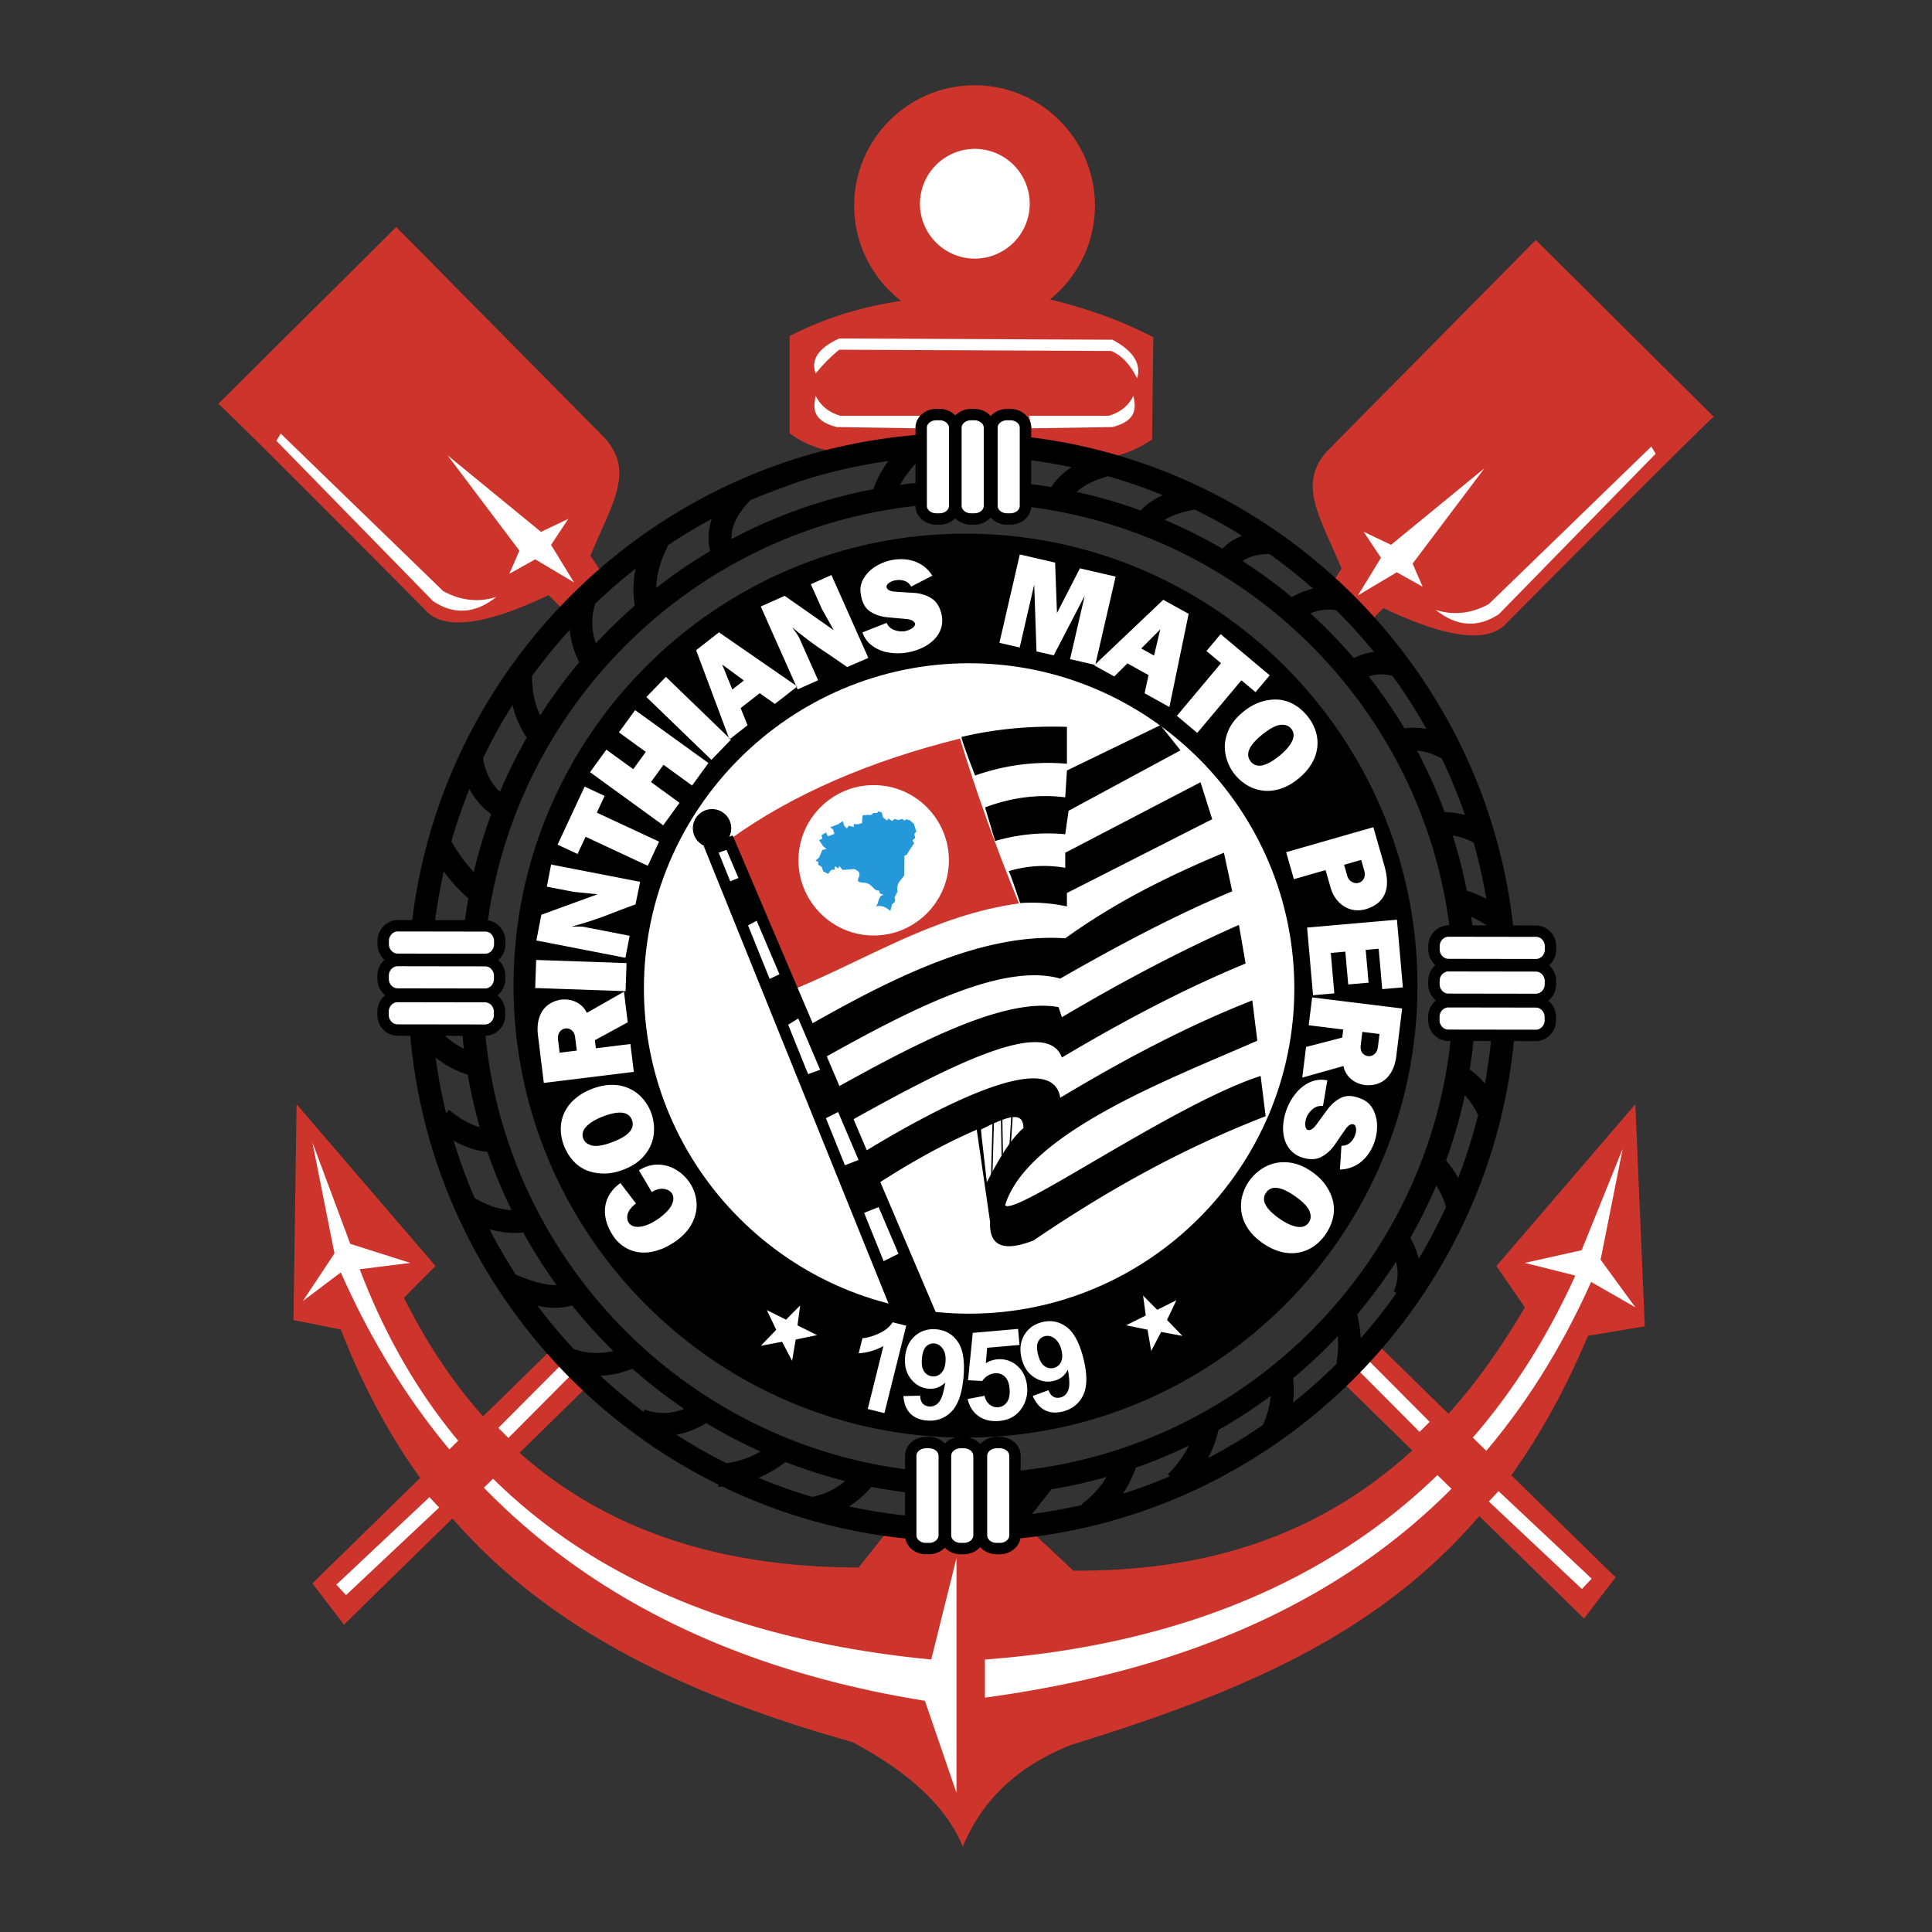 <svg xmlns="http://www.w3.org/2000/svg" width="2500" height="2500" viewBox="0 0 192.756 192.756"><rect x="0" y="0" width="192.756" height="192.756" fill="#333333" stroke="none"/><path fill-rule="evenodd" clip-rule="evenodd" fill="#fff" fill-opacity="0" d="M0 0h192.756v192.756H0V0z"/><path d="M21.772 40.296l17.759-17.643 20.845 21.093c2.924 3.308.735 6.429-1.471 11.687l1.471 2.218-3.678 3.697-1.962-1.972c-6.377 3.039-10.608 3.595-12.406 1.377 0 0-20.558-20.703-20.558-20.457z" fill-rule="evenodd" clip-rule="evenodd" fill="#cd352c"/><path fill-rule="evenodd" clip-rule="evenodd" fill="#fff" d="M44.648 45.422l7.173 9.517-1.004 2.306 2.582-1.441 3.874 2.307-2.296-3.749 1.722-2.595-2.726 1.297-9.325-7.642zM27.576 43.98l15.638 16.004c2.103 1.394 4.207 1.249 6.312-.433-1.722.576-3.587.384-5.309-.577L28.006 43.26l-.43.72z"/><path d="M170.984 41.589l-17.76-17.644-20.843 21.095c-2.926 3.308-.736 6.429 1.471 11.687l-1.471 2.218 3.678 3.697 1.961-1.971c6.377 3.039 10.609 3.595 12.406 1.376 0-.001 20.558-20.704 20.558-20.458z" fill-rule="evenodd" clip-rule="evenodd" fill="#cd352c"/><path fill-rule="evenodd" clip-rule="evenodd" fill="#fff" d="M148.107 46.715l-7.171 9.516 1.003 2.307-2.582-1.442-3.875 2.308 2.297-3.75-1.722-2.595 2.726 1.298 9.324-7.642zM165.18 45.273l-15.637 16.004c-2.104 1.394-4.207 1.249-6.312-.433 1.723.576 3.588.384 5.309-.577l16.211-15.716.429.722z"/><path d="M97.232 8.504c6.615 0 12.012 5.396 12.012 12.013S103.848 32.53 97.232 32.53c-6.617 0-12.014-5.396-12.014-12.013.001-6.616 5.397-12.013 12.014-12.013z" fill-rule="evenodd" clip-rule="evenodd" fill="#cd352c"/><path d="M97.26 14.852a5.488 5.488 0 0 1 5.477 5.477 5.488 5.488 0 0 1-5.477 5.476 5.487 5.487 0 0 1-5.477-5.476 5.487 5.487 0 0 1 5.477-5.477z" fill-rule="evenodd" clip-rule="evenodd" fill="#fff"/><path d="M89.801 30.037c-3.674.539-7.348 1.617-11.022 3.485v9.708c1.63 1.224 3.489 1.762 5.449 1.991 8.836-2.033 17.711-1.909 26.627.373 1.361-.249 2.723-.83 4.086-1.742l.125-10.206c-3.551-1.846-7.102-3.008-10.652-3.858l-14.613.249z" fill-rule="evenodd" clip-rule="evenodd" fill="#cd352c"/><path d="M81.379 37.255c.784-.954 1.568-1.742 2.354-2.365l27.123.125c1.031.416 1.898 1.328 2.6 2.738.475-1.618-.641-2.904-2.477-3.858l-27.246-.125c-2.149.976-2.85 2.18-2.354 3.485zM81.379 39.496c.496.996 1.321 1.659 2.477 1.992h7.926l-.248 1.245-8.05-.125c-2.682-.664-2.27-2.199-2.105-3.112zM113.084 39.496c-.496.996-1.32 1.659-2.477 1.992h-7.926l.246 1.245 8.051-.125c2.684-.665 2.272-2.2 2.106-3.112z" fill-rule="evenodd" clip-rule="evenodd" fill="#fff"/><path d="M96.327 53.243c24.837 0 45.095 20.257 45.095 45.093 0 24.838-20.258 45.094-45.095 45.094s-45.094-20.256-45.094-45.094c0-24.836 20.257-45.093 45.094-45.093z" fill-rule="evenodd" clip-rule="evenodd"/><path d="M96.689 66.172c17.872 0 32.446 14.576 32.446 32.447s-14.574 32.447-32.446 32.447c-17.871 0-32.446-14.576-32.446-32.447s14.575-32.447 32.446-32.447z" fill-rule="evenodd" clip-rule="evenodd" fill="#fff"/><path d="M29.591 110.17l-.315 21.529 4.726.949c8.295 21.211 23.101 33.346 51.032 41.156 5.775 3.061 9.45 6.543 11.025 10.447 1.888-4.643 5.458-8.021 10.71-10.131 23.836-7.361 41.057-15.645 51.662-40.84l5.67-.949-.945-22.162-13.859 16.146 2.834 4.115c-11.707 20.158-27.459 26.385-45.047 26.277l-4.725-4.432c-4.307 1.898-8.611 1.688-12.916-.635l-3.78 4.75c-22.708 0-36.937-10.025-45.362-26.91l3.15-3.166-13.86-16.144z" fill-rule="evenodd" clip-rule="evenodd" fill="#cd352c"/><path d="M95.429 155.443l-2.52 10.131c-28.364-2.758-47.974-15.078-57.018-38.941l5.041-.633-5.985-1.9-3.78-10.131 2.205 11.082-3.15 4.748 3.78-2.85c10.605 23.957 30.031 38.201 58.277 42.74l3.15 9.182v-23.428zM98.264 165.574c22.973-1.723 46.547-11.033 58.908-38.309L152.131 126l5.672-1.266 4.094-10.131-2.205 11.08 3.465 4.748-4.41-2.531c-12.127 27.125-34.807 37.992-60.482 41.473v-3.799h-.001z" fill-rule="evenodd" clip-rule="evenodd" fill="#fff"/><path d="M72.852 83.723c6.237-4.498 14.01-7.824 22.931-10.039 1.534 5.084 3.434 10.454 5.879 16.452-8.389 1.138-15.226 5.616-22.501 8.586l-6.309-14.999z" fill-rule="evenodd" clip-rule="evenodd" fill="#cd352c"/><path d="M87.167 78.33c4.133 0 7.503 3.371 7.503 7.503s-3.371 7.503-7.503 7.503-7.503-3.371-7.503-7.503 3.371-7.503 7.503-7.503z" fill-rule="evenodd" clip-rule="evenodd" fill="#fff"/><path d="M84.685 82.382l-.199.274-.249-.251-.161-.488-.437.311-.81.309.274.201.149.451-.66.26-.174-.4-.449.273.074.35-.323.148.41.614.336.264-.423.098-.325.774-.361.286.299.151-.038.262.361.214.149.451.498.252.287-.386.361-.036.013-.337.361.214.087-.237.336.389 1.133-.083s.548.152.548.527-.541.79.397.827.929.846 1.543.781l.1.3.374.126c-.652.118-.433.99-.848 1.197.395-.145.88-.139 1.506.418l.188-.687c.191-.133.395-.228.237-.662l.299-.599a1.292 1.292 0 0 1 .15-.925l.523-.673.015-1.963.249-.124.212-.361.499-.748-.149-.326.262-.211-.087-.388.2-.274-.248-.751-.411-.364-.361-.089-.162.137-.224-.176-.374.124-.374-.126-.262.211-.373-.251-.137.212-.398-.327-.112-.463-.336-.139-.15.175-.336-.014-.262.212-.336-.014-.486.036-.05.35-.025.425-.374.124-.46-.015.012.288-.498-.128z" fill-rule="evenodd" clip-rule="evenodd" fill="#2498d8"/><path fill-rule="evenodd" clip-rule="evenodd" fill="#cd352c" d="M55.107 134.547l-23.941 23.428 3.15 4.117 24.256-23.744-3.465-3.801z"/><path fill="#fff" d="M57.016 137.139l-6.292 6.324-1.005-.998 6.292-6.324 1.005.998zM43.815 150.406l-9.288 8.735-.972-1.034 9.289-8.732.971 1.031z"/><path fill-rule="evenodd" clip-rule="evenodd" fill="#cd352c" d="M137.246 133.945l23.942 23.428-3.151 4.115-24.256-23.744 3.465-3.799z"/><path fill="#fff" d="M136.344 135.537l6.291 6.324-1.004 1-6.293-6.324 1.006-1zM149.51 148.771l9.289 8.733-.971 1.033-9.289-8.732.971-1.034z"/><path d="M71.041 80.722c1.055 0 1.916.861 1.916 1.917s-.86 1.916-1.916 1.916-1.917-.86-1.917-1.916.861-1.917 1.917-1.917z" fill-rule="evenodd" clip-rule="evenodd"/><path d="M71.702 85.073l17.987 44.535 2.008.303-19.218-45.122-.777.284zm17.057 45.259L70.431 84.953l-.219-.542.552-.202 1.833-.67.504-.184.211.495 19.827 46.55.398.936-1.004-.15-3.332-.504-.32-.047-.122-.303z"/><path fill-rule="evenodd" clip-rule="evenodd" d="M72.456 88.09l1.667-.67 1.833 4.187-1.833 1.004-1.667-4.521zM76.122 97.971l2.166-1.006 1.833 4.353-2.166 1.34-1.833-4.687zM80.121 107.348l2.333-.838 1.666 4.187-2.333 1.172-1.666-4.521zM83.953 116.391l2.166-.838 2 4.689-2.499 1.004-1.667-4.855zM87.619 126.102l2.666-1.34 2.166 5.861-3.333-.67-1.499-3.851zM95.95 73.522c3.275-.781 6.775-1.116 10.498-1.004v3.684c-3-.279-6.166.111-9.164 1.172-.001 0-1.501-3.852-1.334-3.852zM98.281 80.555c2.666-1.004 5.332-1.339 7.998-1.005l.168-2.679 9.33-4.521 2 2.512-11.164 6.028-.334 2.344c-2.332-.224-4.664 0-6.998.67l-1-3.349zM100.615 86.918c1.889-.558 3.775-.669 5.664-.334v-1.507l13.496-7.033 1.166 3.684-14.494 7.368v1.339a16.485 16.485 0 0 0-4.666-.334c0-.001-1.166-3.518-1.166-3.183zM80.954 102.156c8.547-4.84 17.226-9.091 25.326-8.541 5.08-3.657 10.305-6.221 15.83-8.54l.832 3.851c-5.721 2.387-11.441 5.429-17.162 8.708-5.602-1.578-14.324 2.727-23.492 7.871l-1.334-3.349zM83.453 108.52c8.725-4.865 17.004-9 22.16-8.037l.334 1.004c5.887-3.488 11.773-6.614 17.66-9.209l.668 3.851c-6.359 2.624-12.414 5.862-18.328 9.378-1.479-4.043-10.763.543-21.161 6.363l-1.333-3.35zM86.286 114.883c5.665-3.461 18.662-10.773 19.494-5.359 6.389-3.844 12.773-7.207 19.162-9.711l.5 4.018c-8.221 3.629-22.938 9.1-25.16 16.412.834 1.227 16.83-10.104 25.494-12.895l.498 4.018c-8.719 3.377-16.217 7.676-23.158 12.393-3 1.172-4.443.557-4.334-1.842l-1.332-9.211c-3.527 1.535-6.749 3.377-9.831 5.359l-1.333-3.182z"/><path d="M97.857 112.705c3.166-1.619 4.201-1.674 4.258-.166-1.277 1.115-2.379 2.945-3.656 5.402l-.602-5.236zM75.906 134.27l1.538-1.592-.935-1.967 1.913.953 1.412-1.422-.269 1.99 1.957.973-2.134.44-.362 2.123-.997-1.897-2.123.399zM117.973 133.285l-1.537-1.592.933-1.964-1.912.951-1.412-1.422.269 1.99-1.957.975 2.133.439.364 2.121.996-1.896 2.123.398zM65.036 118.936l-1.29-2.164c.588-.381 1.205-.574 1.84-.578a3.508 3.508 0 0 1 1.788.467c.554.316 1.019.74 1.39 1.27.393.562.631 1.188.716 1.875.083.689-.038 1.387-.361 2.086-.323.701-.871 1.336-1.642 1.904-.672.471-1.321.795-1.945.977-.623.182-1.204.238-1.735.17a3.545 3.545 0 0 1-1.437-.494 3.836 3.836 0 0 1-1.085-.998c-.457-.652-.746-1.311-.865-1.975a3.281 3.281 0 0 1 .192-1.887c.249-.594.682-1.113 1.298-1.557l1.556 2.045a2.32 2.32 0 0 0-.646.648 1.373 1.373 0 0 0-.231.693c-.008.229.05.43.169.6.129.186.333.307.61.361.277.057.619.021 1.022-.105.404-.127.847-.357 1.322-.691.699-.504 1.145-.979 1.338-1.418.193-.441.188-.814-.013-1.111a1.023 1.023 0 0 0-.524-.375 1.464 1.464 0 0 0-.723-.051 1.793 1.793 0 0 0-.741.309h-.003v-.001zm-3.885-5.008c1.589-.609 2.22-1.34 1.894-2.191-.324-.844-1.289-.959-2.892-.342-.744.285-1.296.619-1.656 1.002-.361.385-.461.787-.302 1.203.141.365.445.6.909.699.466.098 1.149-.025 2.048-.371h-.001zm1.061 2.765c-.673.258-1.317.389-1.928.391-.611 0-1.178-.1-1.696-.295-1.041-.418-1.812-1.236-2.31-2.455a4.683 4.683 0 0 1-.329-1.738c.008-.57.131-1.107.37-1.611a4.115 4.115 0 0 1 1.055-1.359c.466-.402 1.039-.736 1.716-.996.711-.273 1.385-.404 2.019-.393s1.206.139 1.709.381c.505.242.939.568 1.3.982s.642.881.841 1.4c.262.711.35 1.439.263 2.178-.087.74-.383 1.424-.886 2.049s-1.212 1.115-2.123 1.465l-.001.001zm-7.955-8.648l-.582-4.738c-.082-.668-.041-1.26.124-1.77.164-.51.435-.918.808-1.219a2.824 2.824 0 0 1 1.36-.58c.326-.041.655-.023.984.049.329.074.638.217.918.428.283.211.511.492.683.838l3.702-2.113.375 3.059-3.278 1.781.099.807 3.445-.424.341 2.779-8.979 1.103zm1.576-3.016l1.712-.211-.162-1.316c-.039-.318-.15-.555-.334-.705a.811.811 0 0 0-.637-.186.81.81 0 0 0-.57.348c-.149.203-.204.465-.166.779l.157 1.291zm6.581-6.14l-9.018-.314.098-2.8 9.017.314-.097 2.8zm-.02-3.33l-8.882-1.727.5-2.568 5.609-2.043-2.404-.243-2.66-.517.429-2.208 8.882 1.726-.465 2.256c-.407.144-.961.349-1.656.615l-1.461.559c-.278.106-.65.236-1.112.39-.531.186-1.252.406-2.164.653.097.001.246-.002.442-.006.197-.005.37-.004.511.003.141.008.274.023.394.047l4.465.868-.428 2.195zm2.237-9.179l-6.209-2.895-.8 1.716-1.992-.929 2.701-5.792 1.992.929-.777 1.668 6.208 2.895-1.123 2.408zm1.537-4.038l-7.3-5.304 1.631-2.245 2.681 1.948 1.252-1.724-2.681-1.948 1.615-2.223 7.315 5.282-1.631 2.245-2.85-2.072-1.252 1.724 2.852 2.072-1.632 2.245zm4.813-6.533l-6.49-6.267 1.945-2.015 6.491 6.268-1.946 2.014zm1.801-2.04l-3.329-8.899 2.281-1.782 7.808 5.399-2.229 1.741-1.519-1.066-1.899 1.483.688 1.716-1.801 1.408zm1.435-5.876l-2.166-1.596 1.016 2.494 1.15-.898zm5.365.886l-3.68-8.266 2.39-1.064 4.891 3.423-1.181-2.109-1.102-2.475 2.054-.915 3.681 8.267-2.115.913a73.764 73.764 0 0 0-1.454-1.005l-1.296-.876a28.446 28.446 0 0 1-.957-.688 33.09 33.09 0 0 1-1.776-1.397c.055.081.144.2.259.358.118.159.216.3.29.42.074.121.138.238.187.349l1.851 4.155-2.042.91zm6.465-5.685l2.412-.948c.162.345.413.582.755.708a2.25 2.25 0 0 0 1.086.118c.306-.072.555-.178.743-.319.189-.141.271-.287.245-.432-.067-.261-.369-.417-.905-.467l-1.804-.164c-.667-.06-1.246-.246-1.735-.559-.489-.313-.802-.851-.936-1.611a5.186 5.186 0 0 1-.052-.362c-.051-.487.064-.96.348-1.413a3.58 3.58 0 0 1 1.193-1.154 4.776 4.776 0 0 1 3.157-.655c.49.073.95.242 1.378.504.428.263.792.629 1.088 1.094l-2.115 1.093a1.165 1.165 0 0 0-.649-.567 1.767 1.767 0 0 0-.906-.065 1.52 1.52 0 0 0-.666.271c-.176.135-.252.271-.228.408.047.269.333.423.856.458.524.036 1.129.075 1.813.114s1.287.222 1.806.547c.519.325.863.897 1.031 1.714.084.478.052.925-.095 1.339a2.834 2.834 0 0 1-.706 1.096 4.19 4.19 0 0 1-1.156.792 5.632 5.632 0 0 1-1.44.456 5.638 5.638 0 0 1-1.886.018 3.799 3.799 0 0 1-1.634-.663 2.733 2.733 0 0 1-1-1.352l.002.001zm13.664 1.04l2.035-8.816 3.523.813.186 5.036 2.289-4.465 3.564.823-2.035 8.816-2.512-.58 1.461-6.33-3.09 5.954-1.721-.397-.227-6.667-1.449 6.279-2.024-.466zm9.459 2.247l6.891-6.542 2.531 1.403-1.92 9.297-2.473-1.371.389-1.815-2.107-1.168-1.311 1.304-2-1.108zm5.969-.975l.623-2.617-1.898 1.91 1.275.707zm2.279 6.01l4.404-5.248-1.451-1.217 1.412-1.684 4.896 4.107-1.412 1.684-1.41-1.183-4.404 5.248-2.035-1.707zm8.496 1.891c-1.322 1.071-1.697 1.961-1.125 2.669.57.703 1.523.514 2.857-.567.619-.501 1.041-.991 1.266-1.466.225-.477.195-.891-.084-1.236-.248-.306-.609-.435-1.082-.385-.473.051-1.084.379-1.834.986l.002-.001zm-1.863-2.301c.561-.454 1.131-.776 1.713-.967.58-.189 1.15-.27 1.703-.244 1.119.075 2.105.615 2.955 1.621.396.488.68 1.007.85 1.551.168.545.217 1.094.146 1.647a4.118 4.118 0 0 1-.584 1.621c-.318.526-.76 1.021-1.324 1.477-.592.479-1.191.812-1.799.997-.605.185-1.188.241-1.742.167s-1.068-.251-1.539-.533a4.676 4.676 0 0 1-1.234-1.072 4.648 4.648 0 0 1-.922-1.99c-.146-.731-.076-1.473.209-2.223.285-.75.809-1.435 1.566-2.049l.002-.003zM134.1 86.28l.312 1.087c.082.286.238.491.467.618a.872.872 0 0 0 .68.093.802.802 0 0 0 .518-.433c.109-.22.119-.495.025-.82l-.297-1.035-1.705.49zm-5.78-1.257l8.699-2.494 1.09 3.806c.348 1.207.359 2.165.043 2.871s-.934 1.204-1.842 1.491c-.461.132-.891.161-1.287.087a2.588 2.588 0 0 1-1.057-.447 3.101 3.101 0 0 1-.756-.784 3.295 3.295 0 0 1-.436-.926l-.521-1.818-3.162.907-.771-2.693zm2.09 7.522l8.963-.785.592 6.748-2.059.182-.354-4.034-1.297.113.287 3.272-2.031.178-.287-3.272-1.451.127.352 4.034-2.123.186-.592-6.749zm9.483 8.072l-.582 4.736c-.082.668-.266 1.232-.549 1.688s-.643.785-1.078.988c-.434.201-.922.279-1.461.232a2.879 2.879 0 0 1-.943-.285 2.337 2.337 0 0 1-1.248-1.616l-4.104 1.154.377-3.059 3.611-.936.098-.805-3.443-.424.342-2.779 8.98 1.106zm-2.26 2.543l-1.711-.209-.162 1.314c-.039.32.012.576.154.768a.803.803 0 0 0 .572.334c.232.027.445-.039.639-.199s.311-.4.35-.717l.158-1.291zm-5.207 4.629l-.43 2.557a1.319 1.319 0 0 0-.996.281 2.258 2.258 0 0 0-.66.871c-.096.299-.133.566-.109.801s.107.381.244.432c.258.078.547-.1.867-.535.318-.434.676-.92 1.068-1.461.395-.541.854-.941 1.373-1.199s1.143-.25 1.863.027c.146.055.258.104.338.143.443.205.789.549 1.031 1.025a3.58 3.58 0 0 1 .375 1.617 4.77 4.77 0 0 1-1.064 3.043 3.616 3.616 0 0 1-1.143.922 3.396 3.396 0 0 1-1.498.369l.152-2.375a1.17 1.17 0 0 0 .822-.266c.23-.191.406-.439.521-.742.098-.254.135-.492.111-.709-.025-.221-.104-.357-.232-.406-.256-.1-.535.066-.834.498-.301.43-.646.928-1.031 1.494-.387.566-.854.988-1.4 1.266-.545.277-1.213.277-2 .002a2.639 2.639 0 0 1-1.1-.771 2.855 2.855 0 0 1-.576-1.17 4.172 4.172 0 0 1-.082-1.398c.049-.494.164-.984.352-1.469.232-.607.553-1.15.955-1.627.404-.477.875-.83 1.408-1.059a2.746 2.746 0 0 1 1.676-.162l-.001.001zm-3.231 11.549c-1.395-.977-2.354-1.09-2.877-.344-.518.74-.072 1.604 1.334 2.59.652.455 1.238.727 1.758.811.52.086.91-.057 1.164-.422.227-.322.25-.705.072-1.145-.18-.441-.662-.938-1.453-1.49h.002zm1.7-2.426c.59.414 1.059.875 1.4 1.381s.578 1.031.703 1.57c.238 1.096-.01 2.193-.742 3.287-.361.516-.781.93-1.256 1.244-.479.312-.992.51-1.543.594a4.118 4.118 0 0 1-1.719-.113c-.594-.162-1.191-.451-1.785-.865-.623-.438-1.107-.922-1.453-1.455-.346-.531-.561-1.076-.641-1.629a3.957 3.957 0 0 1 .088-1.627 4.65 4.65 0 0 1 .689-1.48 4.67 4.67 0 0 1 1.658-1.438c.664-.34 1.396-.479 2.195-.41.801.066 1.604.381 2.402.941h.004zM88.24 140.988l-1.666-.416 1.565-6.277a5.892 5.892 0 0 1-2.468.727l.376-1.51c.471-.033 1.012-.188 1.619-.457.608-.27 1.076-.646 1.397-1.129l1.352.338-2.175 8.724zm1.895-1.703l1.669-.037c.011.342.096.6.252.777.155.176.375.277.654.301.353.031.668-.104.943-.406s.494-.965.651-1.98c-.473.461-1.034.664-1.679.607-.701-.061-1.283-.385-1.744-.971-.461-.584-.655-1.314-.579-2.182.079-.904.412-1.611.998-2.117.586-.508 1.295-.725 2.126-.652.904.08 1.616.494 2.135 1.244s.709 1.93.569 3.531c-.143 1.629-.548 2.781-1.216 3.451-.667.668-1.487.961-2.456.875-.696-.061-1.245-.295-1.642-.703-.398-.41-.627-.988-.684-1.738h.003zm4.197-3.398c.048-.551-.042-.99-.268-1.316-.227-.326-.508-.504-.841-.533a.99.99 0 0 0-.82.305c-.23.232-.372.633-.421 1.199-.051.576.025 1.01.229 1.299s.479.449.818.48a1.07 1.07 0 0 0 .863-.316c.248-.24.395-.613.438-1.115l.002-.003zm2.209 3.693l1.688-.322c.084.381.254.674.512.877.26.203.545.293.859.266.355-.031.646-.203.867-.516.221-.311.307-.76.256-1.344-.047-.547-.207-.947-.475-1.199a1.233 1.233 0 0 0-.994-.328c-.49.043-.914.301-1.264.768l-1.407-.078.469-4.723 4.523-.395.141 1.6-3.227.283-.135 1.539a2.586 2.586 0 0 1 1.143-.387 2.576 2.576 0 0 1 2.002.658c.576.504.902 1.197.979 2.078a3.25 3.25 0 0 1-.465 2.021c-.512.836-1.283 1.301-2.312 1.391-.824.072-1.516-.09-2.072-.486-.559-.395-.922-.965-1.088-1.701v-.002zm6.498-.303l1.566-.578c.121.318.287.535.49.65.205.117.445.141.717.074.344-.086.598-.318.76-.693.16-.375.152-1.072-.029-2.084-.297.592-.762.965-1.389 1.121-.684.17-1.338.055-1.965-.35-.627-.402-1.049-1.029-1.258-1.875-.221-.881-.135-1.656.254-2.328.389-.668.988-1.105 1.797-1.307.881-.219 1.689-.059 2.424.48.734.541 1.299 1.594 1.688 3.152.396 1.59.387 2.809-.025 3.66-.414.85-1.094 1.393-2.037 1.629-.678.168-1.273.125-1.781-.133-.51-.256-.914-.73-1.213-1.42h.001v.002zm2.863-4.58c-.135-.537-.363-.922-.684-1.158-.32-.234-.645-.311-.969-.23a.992.992 0 0 0-.676.557c-.143.293-.145.717-.008 1.27.141.561.354.947.639 1.154.287.207.6.27.93.188a1.06 1.06 0 0 0 .713-.58c.156-.309.174-.709.053-1.197l.002-.004z" fill-rule="evenodd" clip-rule="evenodd" fill="#fff"/><path d="M97.812 111.699l.168 3.518-.062.002-.166-3.516.06-.004zm3.245-.59l-.203 3.107-.143-.01.201-3.107.145.01zm-1.057.088l.074 4.354-.143.002-.076-4.354.145-.002zm-.812.004l-.168 6.027-.143-.004.166-6.027.145.004z"/><path d="M140.713 123.502c.393.693.67 1.393.83 2.096a53.087 53.087 0 0 0 2.73-5.193 8.8 8.8 0 0 0-.645-1.57 9.99 9.99 0 0 0-.33-.564 50.704 50.704 0 0 1-2.585 5.231zm3.56-7.719c.463.545.869 1.123 1.215 1.734a52.62 52.62 0 0 0 1.986-6.287 8.96 8.96 0 0 0-1.068-1.666 6.29 6.29 0 0 0-.26-.293 49.743 49.743 0 0 1-1.873 6.512zm2.358-9.078c.545.373 1.051.84 1.518 1.404.576-3.119.877-6.332.877-9.613v-.002a53.18 53.18 0 0 0-.328-5.91c-.533-.379-1.061-.7-1.58-.962a16.869 16.869 0 0 0-.336-.161c.33 2.331.502 4.71.502 7.13v.002a50.589 50.589 0 0 1-.653 8.112zm-.287-17.839c.6.185 1.193.425 1.785.722l.16.082a52.982 52.982 0 0 0-1.262-5.597 5.883 5.883 0 0 0-2.088-.704 50 50 0 0 1 1.405 5.497zm-2.209-7.843a9.563 9.563 0 0 1 2.022.282 52.688 52.688 0 0 0-2.303-5.615 8.11 8.11 0 0 0-.492-.255 6.21 6.21 0 0 0-.59-.243 5.323 5.323 0 0 0-1.393-.299 50.792 50.792 0 0 1 2.756 6.13zm-4.014-8.354a7.09 7.09 0 0 1 2.195.058 52.953 52.953 0 0 0-3.385-5.288 3.958 3.958 0 0 0-.735-.15 3.861 3.861 0 0 0-1.631.197 50.485 50.485 0 0 1 3.556 5.183zm-5.057-7.018a6.564 6.564 0 0 1 2.025-.604 53.488 53.488 0 0 0-3.621-4.007l-.156-.155a4.52 4.52 0 0 0-1.715.04c-.283.061-.568.15-.857.266a50.422 50.422 0 0 1 4.324 4.46zm-6.181-6.078a8.043 8.043 0 0 1 2.127-.842 53.564 53.564 0 0 0-4.357-3.455c-.879.008-1.605.144-2.174.409a2.71 2.71 0 0 0-.498.294 51.032 51.032 0 0 1 4.902 3.594zm-6.918-4.828a4.992 4.992 0 0 1 1.562-1.121c.129-.06.262-.115.396-.166a52.943 52.943 0 0 0-4.715-2.613c-1.037.182-1.896.443-2.574.783a5.218 5.218 0 0 0-.428.242c1.987.839 3.911 1.8 5.759 2.875zm-8.153-3.812c.471-.522 1.074-.968 1.811-1.338.127-.063.258-.125.395-.185a52.325 52.325 0 0 0-5.475-1.897c-.318.088-.602.178-.85.268-.277.101-.543.21-.795.33-.596.281-1.088.605-1.48.972a49.766 49.766 0 0 1 6.394 1.85zm-8.921-2.337c.484-.769 1.16-1.43 2.027-1.982a52.834 52.834 0 0 0-10.905-1.133h-.002c-1.369 0-2.726.053-4.069.155a13.274 13.274 0 0 0-1.74 2.075 9.456 9.456 0 0 0-.402.663 50.794 50.794 0 0 1 6.806-.458h.002c2.82.001 5.587.234 8.283.68zm-17.757.212c.269-.789.661-1.572 1.176-2.349.103-.155.21-.31.323-.464a52.887 52.887 0 0 0-8.886 2.046c-.392.126-4.985 1.82-4.908 1.895-.871.899-1.436 1.779-1.698 2.639a3.723 3.723 0 0 0-.163 1.208 50.514 50.514 0 0 1 8.147-3.442 50.404 50.404 0 0 1 6.009-1.533zm-16.283 6.171a5.856 5.856 0 0 1 .116-3.061c.015-.049.03-.098.047-.147a52.935 52.935 0 0 0-4.457 2.687l.079.042c-.563 1.055-.921 2.106-1.074 3.153a8.01 8.01 0 0 0-.083.999 50.423 50.423 0 0 1 5.372-3.673zm-7.517 5.443a10.261 10.261 0 0 1 .084-3.689 53.794 53.794 0 0 0-4.107 3.566l.052.016-.001.003a6.472 6.472 0 0 0-.183.738 6.196 6.196 0 0 0 .273 3.132 50.953 50.953 0 0 1 3.882-3.766zm-5.545 5.654c-.533-1.077-.848-2.159-.943-3.245a53.703 53.703 0 0 0-3.769 4.629c.008 1.022.135 1.951.382 2.786.116.394.261.771.434 1.13a50.92 50.92 0 0 1 3.896-5.3zm-5.236 7.517a9.63 9.63 0 0 1-1.271-2.707 11.017 11.017 0 0 1-.148-.555 52.783 52.783 0 0 0-2.941 5.316c.138.858.4 1.606.786 2.246.247.41.547.782.9 1.115a50.31 50.31 0 0 1 2.674-5.415zm-3.55 7.637a7.585 7.585 0 0 1-2.167-2.514 52.427 52.427 0 0 0-1.798 5.217 15.504 15.504 0 0 0 .647 1.06 14.567 14.567 0 0 0 1.587 2.011 50.185 50.185 0 0 1 1.731-5.774zm-2.274 8.393a15.521 15.521 0 0 1-2.457-2.685 52.87 52.87 0 0 0-1.274 11.557v.002c0 1.246.044 2.48.129 3.705l.114-.092c.669.828 1.384 1.496 2.143 2.006.294.195.597.369.906.52a50.814 50.814 0 0 1-.36-6.041c.001-3.062.274-6.06.799-8.972zm-.062 17.59a9.583 9.583 0 0 1-2.544-1.215c-.223-.15-.443-.311-.659-.48.25 1.883.601 3.734 1.044 5.549l.289-.344c.774.648 1.539 1.137 2.292 1.465.259.113.519.207.778.283a50.246 50.246 0 0 1-1.2-5.258zm1.972 7.717a8.354 8.354 0 0 1-2.456-.664 10.34 10.34 0 0 1-.925-.461 52.733 52.733 0 0 0 2.102 5.721 9.765 9.765 0 0 0 1.196.614c.83.352 1.657.549 2.481.592a50.936 50.936 0 0 1-2.398-5.802zm3.563 8.039a8.993 8.993 0 0 1-3.365-.328 53.383 53.383 0 0 0 2.626 4.535c1.014.414 2.002.77 2.91.936.399.074.787.111 1.155.1a50.992 50.992 0 0 1-3.326-5.243zm4.873 7.273c-.991.301-2.035.297-3.111.1a10.161 10.161 0 0 1-.339-.068 53.477 53.477 0 0 0 3.644 4.346l.006-.018c.929.318 1.86.441 2.794.367a6.972 6.972 0 0 0 1.123-.184 51.161 51.161 0 0 1-4.117-4.543zm6.016 6.309a9.426 9.426 0 0 1-3.178.711 53.521 53.521 0 0 0 4.311 3.613l.09-.244c1.304.482 2.619.459 3.943-.068a51.363 51.363 0 0 1-5.166-4.012zm7.383 5.431c-.992.598-1.988.984-2.986 1.164a53.168 53.168 0 0 0 4.99 2.834c.7-.094 1.393-.26 2.077-.523a9.32 9.32 0 0 0 1.316-.637 50.821 50.821 0 0 1-5.397-2.838zm7.89 3.883a12.029 12.029 0 0 1-2.682 1.58 52.086 52.086 0 0 0 5.352 1.902 7.738 7.738 0 0 0 1.497-.47 6.966 6.966 0 0 0 1.799-1.117 50.125 50.125 0 0 1-5.966-1.895zm8.571 2.475a9.455 9.455 0 0 1-2.229 1.953 52.882 52.882 0 0 0 11.306 1.217h.001a53.16 53.16 0 0 0 5.827-.32l-1.152-.906.994-1.268a50.626 50.626 0 0 1-5.074.254h-.001c-3.307 0-6.54-.321-9.672-.93zm17.971.248l-1.936 2.465a52.796 52.796 0 0 0 5-.908l-.053-.07a9.477 9.477 0 0 0 2.221-2.301 9.88 9.88 0 0 0 .266-.418 50.576 50.576 0 0 1-5.498 1.232zm8.418-2.16a11.46 11.46 0 0 1-1.299 2.604 52.626 52.626 0 0 0 4.695-1.746l-.197-.195a11.177 11.177 0 0 0 1.943-2.576c.053-.096.104-.193.15-.291a49.886 49.886 0 0 1-5.292 2.204zm8.25-3.762a11.67 11.67 0 0 1-1.051 2.814 53.204 53.204 0 0 0 5.477-3.309c.441-.971.701-1.939.779-2.906a51.01 51.01 0 0 1-5.205 3.401zm7.438-5.16l.012.105c.035.336.053.654.057.953.002.463-.025.924-.088 1.387a53.808 53.808 0 0 0 4.424-3.947l-.088-.018c.166-.891.213-1.781.139-2.676a51.815 51.815 0 0 1-4.456 4.196zm6.392-6.371l.018.068c.064.268.121.549.172.842.084.49.139.98.162 1.471a53.421 53.421 0 0 0 3.58-4.527l-.287-.121c.344-.811.459-1.611.348-2.406a4.543 4.543 0 0 0-.121-.576 51.033 51.033 0 0 1-3.872 5.249zM96.608 50.191h-.002c-13.328 0-25.428 5.437-34.197 14.205-8.768 8.768-14.204 20.869-14.205 34.198 0 13.328 5.437 25.43 14.205 34.197s20.869 14.205 34.197 14.205h.001c13.328 0 25.429-5.438 34.197-14.205s14.205-20.869 14.205-34.197v-.002c0-13.328-5.438-25.428-14.205-34.196-8.767-8.769-20.868-14.205-34.196-14.205zm-.596-6.983c15.226 0 29.048 6.209 39.064 16.224s16.225 23.837 16.225 39.062v.002a54.902 54.902 0 0 1-4.629 22.115l.008.031-.023.004a55.585 55.585 0 0 1-11.58 16.914c-10.016 10.014-23.836 16.223-39.063 16.223h-.001a54.89 54.89 0 0 1-23.944-5.471c-.128.01-.256.018-.384.025l-.011-.219a55.61 55.61 0 0 1-14.725-10.561c-10.015-10.014-16.224-23.836-16.224-39.062v-.002c0-8.28 1.837-16.145 5.124-23.208l-.006-.063.037-.003a55.648 55.648 0 0 1 11.07-15.788c10.013-10.014 23.835-16.223 39.062-16.223z"/><path d="M38.234 93.875v.318c-.001.833.65 1.513 1.45 1.515l8.717.013c.799.001 1.454-.678 1.456-1.51l.001-.319c.002-.832-.65-1.514-1.45-1.515l-8.716-.013c-.801-.001-1.456.678-1.458 1.511zm-.015 7.059l-.001.318c-.001.832.65 1.514 1.45 1.516l8.716.012c.799.002 1.455-.678 1.456-1.51l.001-.318c.002-.832-.65-1.514-1.45-1.516l-8.717-.012c-.799-.002-1.454.678-1.455 1.51zm.008-3.592v.318c-.002.832.65 1.514 1.449 1.516l8.717.014c.799 0 1.454-.678 1.456-1.512l.001-.318c.002-.832-.65-1.513-1.45-1.514l-8.716-.013c-.801-.002-1.455.677-1.457 1.509z" fill-rule="evenodd" clip-rule="evenodd" fill="#fff"/><path d="M38.803 93.875l-.001.318a.963.963 0 0 0 .268.676l-.001.001a.872.872 0 0 0 .432.249c.056.013.118.02.184.02l8.717.013a.834.834 0 0 0 .187-.019.884.884 0 0 0 .33-.158.968.968 0 0 0 .372-.766l.001-.319a.968.968 0 0 0-.268-.676l.001-.001a.814.814 0 0 0-.616-.268l-8.716-.014a.827.827 0 0 0-.359.079.964.964 0 0 0-.531.865zm-1.138.318l.001-.318a2.103 2.103 0 0 1 1.181-1.888 1.946 1.946 0 0 1 .843-.191l8.716.013a1.997 1.997 0 0 1 1.434.621h.002a2.107 2.107 0 0 1 .582 1.462l-.001.319a2.102 2.102 0 0 1-.708 1.574c.041.036.079.073.116.112h.002c.263.275.453.627.536 1.024.031.145.046.293.046.438l-.001.318a2.106 2.106 0 0 1-.78 1.637c.066.055.13.113.189.174h.002a2.111 2.111 0 0 1 .582 1.462v.318a2.103 2.103 0 0 1-.82 1.668 2.026 2.026 0 0 1-.77.362 1.855 1.855 0 0 1-.435.049l-8.716-.012a2.014 2.014 0 0 1-1.434-.621h-.002a2.111 2.111 0 0 1-.582-1.462v-.318a2.105 2.105 0 0 1 .78-1.635 2.106 2.106 0 0 1-.19-.176l.001-.002a2.093 2.093 0 0 1-.583-1.461v-.318a2.106 2.106 0 0 1 .707-1.574 2.46 2.46 0 0 1-.116-.112h-.002a2.107 2.107 0 0 1-.58-1.463zm1.122 6.741v.318a.958.958 0 0 0 .267.676l-.001.002a.88.88 0 0 0 .419.246c.06.014.125.023.197.023l8.716.012a.9.9 0 0 0 .187-.018.832.832 0 0 0 .33-.159.96.96 0 0 0 .371-.766l.001-.318a.96.96 0 0 0-.268-.676l.001-.002a.862.862 0 0 0-.616-.268l-8.717-.014a.892.892 0 0 0-.187.018.857.857 0 0 0-.329.159.97.97 0 0 0-.371.767zm.008-3.592v.318a.953.953 0 0 0 .265.675h.002a.869.869 0 0 0 .442.254.796.796 0 0 0 .172.018l8.717.014a.803.803 0 0 0 .359-.081.962.962 0 0 0 .53-.864v-.318a.973.973 0 0 0-.267-.676h.001a.814.814 0 0 0-.616-.269l-8.717-.013a.772.772 0 0 0-.36.081.847.847 0 0 0-.157.096.96.96 0 0 0-.371.765z"/><path d="M100.479 51.78h.318c.832 0 1.512-.585 1.512-1.302v-7.813c0-.716-.68-1.302-1.512-1.302h-.318c-.834 0-1.514.586-1.514 1.302v7.813c0 .716.68 1.302 1.514 1.302zm-7.06 0h.319c.832 0 1.512-.585 1.512-1.302v-7.813c0-.716-.68-1.302-1.512-1.302h-.319c-.833 0-1.512.586-1.512 1.302v7.813c0 .716.679 1.302 1.512 1.302zm3.467 0h.319c.832 0 1.512-.585 1.512-1.302v-7.813c0-.716-.68-1.302-1.512-1.302h-.319c-.832 0-1.513.586-1.513 1.302v7.813c.001.716.681 1.302 1.513 1.302z" fill-rule="evenodd" clip-rule="evenodd" fill="#fff"/><path d="M100.479 51.211h.318c.277 0 .523-.093.697-.243a.654.654 0 0 0 .246-.49v-7.814a.653.653 0 0 0-.246-.488v-.002a1.064 1.064 0 0 0-.695-.243h-.322c-.277 0-.523.093-.697.243a.66.66 0 0 0-.246.49v7.814c0 .186.096.36.246.491.174.149.42.242.697.242h.002zm.318 1.138h-.32c-.555 0-1.064-.2-1.438-.522a1.91 1.91 0 0 1-.197-.195 2.133 2.133 0 0 1-.197.195 2.214 2.214 0 0 1-1.439.522h-.321a2.206 2.206 0 0 1-1.572-.649 2.21 2.21 0 0 1-1.574.649h-.32c-.554 0-1.063-.2-1.438-.522-.396-.341-.642-.817-.642-1.348v-7.814c0-.53.246-1.006.642-1.347a2.212 2.212 0 0 1 1.439-.522h.32c.555 0 1.064.2 1.438.522.047.041.092.083.135.128a2.21 2.21 0 0 1 1.573-.649h.322c.555 0 1.062.2 1.438.522.07.061.137.126.197.195a1.91 1.91 0 0 1 .197-.195 2.205 2.205 0 0 1 1.438-.522h.322c.553 0 1.062.2 1.436.521l.002-.002c.395.341.641.818.641 1.351v7.814c0 .53-.246 1.006-.641 1.347-.377.32-.886.521-1.441.521zm-7.378-1.138h.319c.277 0 .523-.093.697-.243a.657.657 0 0 0 .246-.49v-7.814a.653.653 0 0 0-.247-.49 1.062 1.062 0 0 0-.696-.243h-.32c-.277 0-.523.093-.697.243a.657.657 0 0 0-.246.49v7.814c0 .186.095.36.247.491.173.149.419.242.696.242h.001zm3.467 0h.319c.277 0 .523-.093.697-.243a.654.654 0 0 0 .246-.49v-7.814a.652.652 0 0 0-.246-.49 1.064 1.064 0 0 0-.695-.243h-.322c-.276 0-.523.093-.696.243a.658.658 0 0 0-.247.49v7.814c0 .186.095.36.247.491.173.149.419.242.695.242h.002z"/><path d="M92.377 154.502h.319c.833 0 1.513-.596 1.513-1.322v-7.93c0-.729-.68-1.322-1.513-1.322h-.319c-.832 0-1.512.594-1.512 1.322v7.93c0 .726.68 1.322 1.512 1.322zm7.059 0h.32c.832 0 1.512-.596 1.512-1.322v-7.93c0-.729-.68-1.322-1.512-1.322h-.32c-.832 0-1.512.594-1.512 1.322v7.93c0 .726.68 1.322 1.512 1.322zm-3.591 0h.319c.832 0 1.512-.596 1.512-1.322v-7.93c0-.729-.68-1.322-1.512-1.322h-.319c-.832 0-1.512.594-1.512 1.322v7.93c0 .726.68 1.322 1.512 1.322z" fill-rule="evenodd" clip-rule="evenodd" fill="#fff"/><path d="M92.377 153.934h.319c.275 0 .521-.096.695-.246a.682.682 0 0 0 .248-.506V145.248a.681.681 0 0 0-.249-.506 1.05 1.05 0 0 0-.694-.246h-.32c-.276 0-.521.094-.695.246a.678.678 0 0 0-.248.506V153.18c0 .193.095.373.248.508.175.15.42.246.696.246zm.319 1.136h-.32a2.186 2.186 0 0 1-1.44-.531 1.797 1.797 0 0 1-.64-1.359V145.248c0-.533.245-1.014.639-1.359a2.198 2.198 0 0 1 1.441-.529h.32a2.195 2.195 0 0 1 1.573.656 2.2 2.2 0 0 1 1.574-.656h.32c.556 0 1.065.203 1.44.529.07.062.135.127.193.195a2.76 2.76 0 0 1 .195-.195 2.2 2.2 0 0 1 1.441-.529h.32c.557 0 1.066.203 1.441.529.393.346.639.826.639 1.359V153.182a1.8 1.8 0 0 1-.639 1.357 2.19 2.19 0 0 1-1.441.531h-.32a2.189 2.189 0 0 1-1.441-.531 2.088 2.088 0 0 1-.193-.195 2.111 2.111 0 0 1-.195.195 2.19 2.19 0 0 1-1.441.531h-.321a2.181 2.181 0 0 1-1.572-.658 2.185 2.185 0 0 1-1.573.658zm6.74-1.136h.32c.275 0 .521-.096.695-.246a.685.685 0 0 0 .248-.506V145.248a.687.687 0 0 0-.248-.506 1.055 1.055 0 0 0-.695-.246h-.32c-.275 0-.521.094-.695.246a.682.682 0 0 0-.248.506V153.18c0 .193.096.373.248.508.173.15.419.246.695.246zm-3.591 0h.32c.275 0 .521-.096.694-.246a.683.683 0 0 0 .249-.506V145.248a.684.684 0 0 0-.249-.506 1.052 1.052 0 0 0-.694-.246h-.32c-.275 0-.521.094-.695.246a.68.68 0 0 0-.249.506V153.18c0 .193.096.373.249.508.173.15.419.246.693.246h.002z"/><path d="M143.07 94.398v.319c-.002.832.65 1.513 1.449 1.514l8.717.013c.801.002 1.455-.677 1.457-1.509v-.319c.002-.833-.65-1.513-1.449-1.515l-8.717-.013c-.798-.001-1.455.678-1.457 1.51zm-.015 7.059v.318c-.002.832.65 1.514 1.449 1.516l8.717.012c.801.002 1.455-.678 1.457-1.51v-.318c.002-.832-.65-1.514-1.449-1.514l-8.717-.014c-.799-.002-1.455.678-1.457 1.51zm.009-3.592l-.002.318c-.002.832.65 1.514 1.449 1.516l8.717.014c.801 0 1.455-.678 1.457-1.512v-.318c.002-.832-.65-1.514-1.449-1.514l-8.717-.014c-.798-.001-1.455.678-1.455 1.51z" fill-rule="evenodd" clip-rule="evenodd" fill="#fff"/><path d="M143.639 94.398v.319a.96.96 0 0 0 .268.676l-.002.001a.872.872 0 0 0 .432.249c.057.013.117.02.184.02l8.717.014a.85.85 0 0 0 .188-.019.903.903 0 0 0 .33-.157.967.967 0 0 0 .371-.766v-.319a.968.968 0 0 0-.266-.676v-.001a.825.825 0 0 0-.615-.269l-8.717-.013a.818.818 0 0 0-.516.177.96.96 0 0 0-.374.764zm-1.137.319v-.319a2.11 2.11 0 0 1 .82-1.667 2.027 2.027 0 0 1 1.205-.411l8.717.013a2.019 2.019 0 0 1 1.434.621h.002a2.108 2.108 0 0 1 .582 1.462v.319a2.112 2.112 0 0 1-.707 1.574c.039.037.078.074.115.113h.002a2.097 2.097 0 0 1 .582 1.46v.318a2.113 2.113 0 0 1-.781 1.637c.066.055.131.113.189.174h.002a2.112 2.112 0 0 1 .582 1.462v.318a2.103 2.103 0 0 1-.82 1.668 1.95 1.95 0 0 1-.769.362 1.902 1.902 0 0 1-.436.051l-8.717-.014c-.139 0-.277-.016-.41-.045v-.002a1.992 1.992 0 0 1-1.023-.574h-.002a2.094 2.094 0 0 1-.541-1.051 2.101 2.101 0 0 1-.041-.412v-.318a2.11 2.11 0 0 1 .781-1.637 2.213 2.213 0 0 1-.189-.174h-.002a2.093 2.093 0 0 1-.535-1.023 2.114 2.114 0 0 1-.047-.439v-.318a2.106 2.106 0 0 1 .709-1.574 1.547 1.547 0 0 1-.117-.112h-.002a2.089 2.089 0 0 1-.535-1.023 2.063 2.063 0 0 1-.048-.439zm1.121 6.74v.318a.95.95 0 0 0 .268.675l-.002.002a.863.863 0 0 0 .441.25h.002a.963.963 0 0 0 .172.02l8.717.012c.07 0 .131-.006.188-.018a.983.983 0 0 0 .172-.061.96.96 0 0 0 .529-.864v-.318a.965.965 0 0 0-.266-.676v-.002a.854.854 0 0 0-.616-.268l-8.717-.014a.945.945 0 0 0-.174.016.847.847 0 0 0-.334.155.976.976 0 0 0-.38.773zm.01-3.592l-.002.318a.952.952 0 0 0 .268.676l-.002.002c.115.119.26.207.42.246a.75.75 0 0 0 .195.023l8.717.014c.07 0 .133-.008.188-.02a.844.844 0 0 0 .33-.159.96.96 0 0 0 .371-.766v-.318a.963.963 0 0 0-.266-.676.885.885 0 0 0-.418-.248.882.882 0 0 0-.197-.021l-8.717-.014a.763.763 0 0 0-.358.081.793.793 0 0 0-.158.096.962.962 0 0 0-.371.766z"/></svg>
